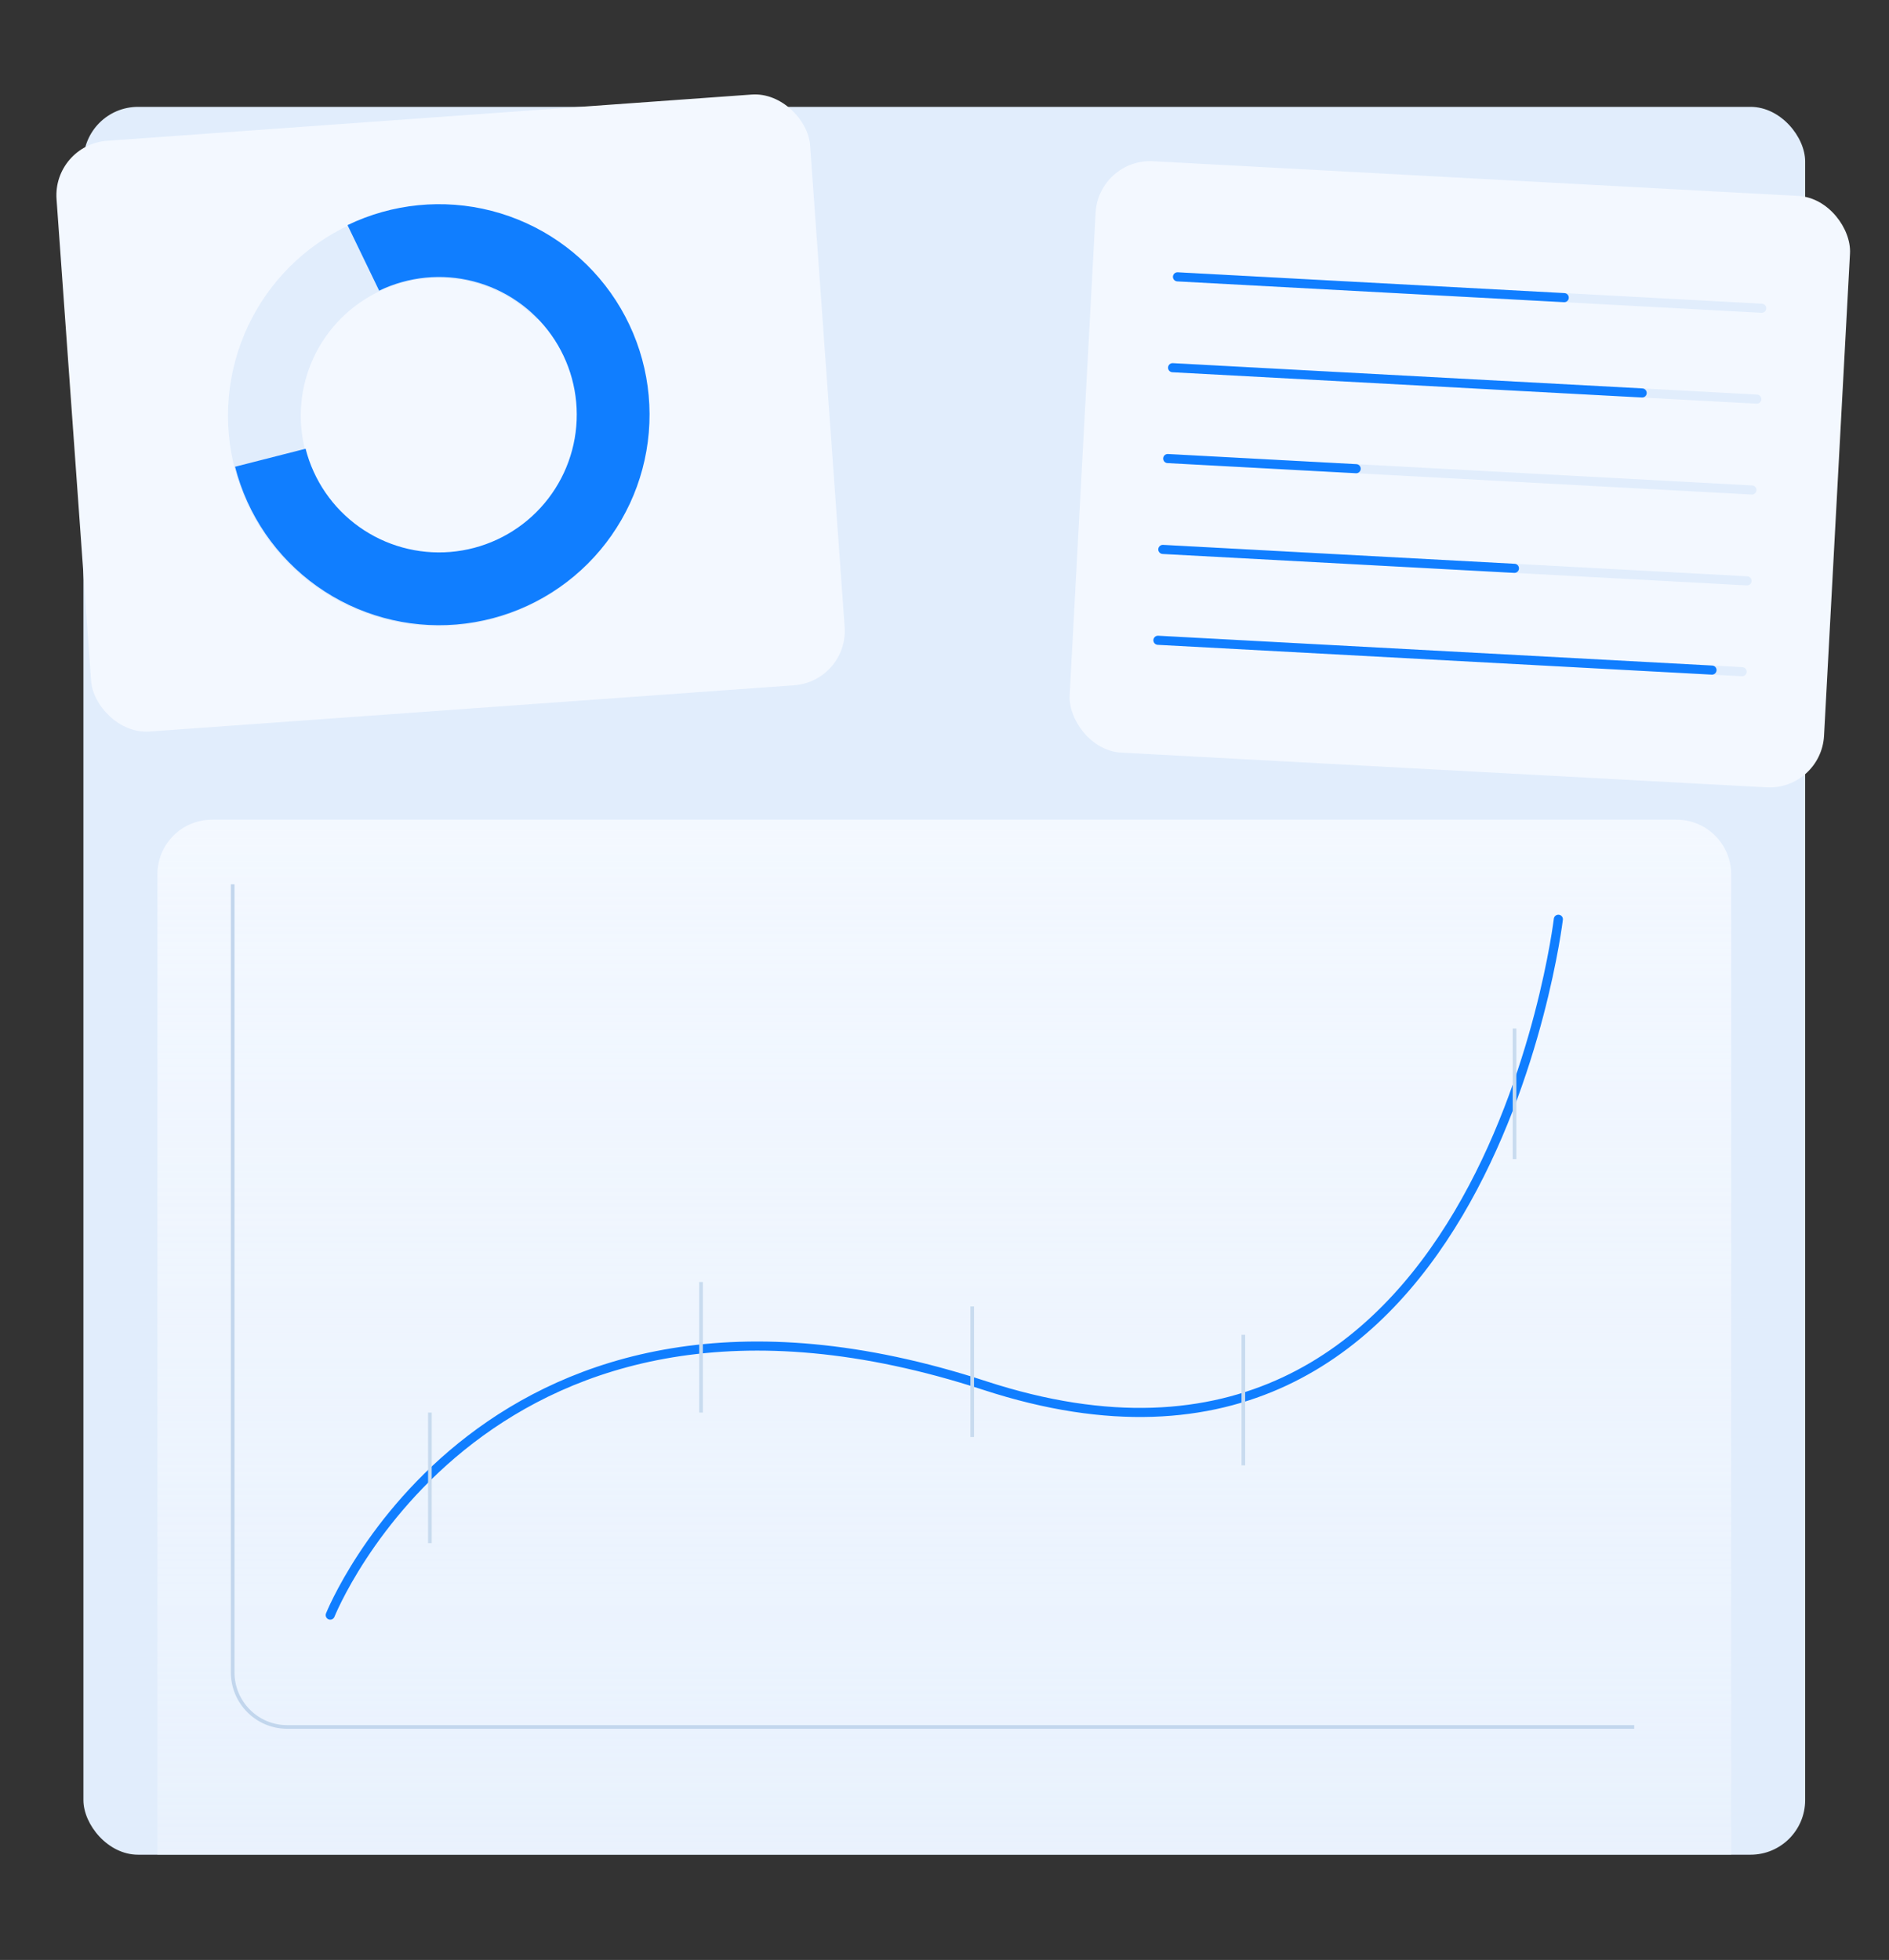 <svg width="1038" height="1077" viewBox="0 0 1038 1077" fill="none" xmlns="http://www.w3.org/2000/svg">
<rect x="0" y="0" width="1038" height="1077" fill="#333333" stroke="none"/>
<rect x="45.84" y="58.723" width="946.087" height="960.443" rx="30" fill="#E1EDFC"/>
<rect x="28.922" y="79.519" width="415.132" height="325.445" rx="30" transform="rotate(-4.104 28.922 79.519)" fill="#F3F8FF"/>
<path d="M309.407 161.591C293.61 145.41 272.592 135.347 250.082 133.188C227.572 131.029 205.025 136.913 186.44 149.795C167.855 162.678 154.434 181.727 148.557 203.564C142.681 225.4 144.729 248.612 154.337 269.082C163.946 289.553 180.495 305.958 201.049 315.388C221.602 324.818 244.831 326.663 266.615 320.596C288.4 314.529 307.331 300.942 320.051 282.246" stroke="#E1EDFC" stroke-width="40"/>
<rect x="603.645" y="86.978" width="415.132" height="325.445" rx="30" transform="rotate(3.08 603.645 86.978)" fill="#F3F8FF"/>
<path d="M86.5 480.422C86.5 463.853 99.931 450.422 116.5 450.422H921.27C937.838 450.422 951.27 463.853 951.27 480.422V1019.17H86.5V480.422Z" fill="url(#paint0_linear_290_2897)"/>
<path d="M856.31 505.132C856.31 505.132 815.079 850.787 541.178 761.384C267.276 671.98 181.462 887.5 181.462 887.5" stroke="#107EFF" stroke-width="5" stroke-linecap="round"/>
<path d="M127.852 485.922V918.977C127.852 935.545 141.283 948.977 157.852 948.977H897.986" stroke="#C2D6ED" stroke-width="2"/>
<line x1="236.223" y1="776.217" x2="236.223" y2="847.969" stroke="#C8DBEF" stroke-width="2"/>
<line x1="385.223" y1="704.465" x2="385.223" y2="776.217" stroke="#C8DBEF" stroke-width="2"/>
<line x1="534.223" y1="717.902" x2="534.223" y2="789.654" stroke="#C8DBEF" stroke-width="2"/>
<line x1="683.223" y1="733.467" x2="683.223" y2="805.219" stroke="#C8DBEF" stroke-width="2"/>
<line x1="832.223" y1="565.164" x2="832.223" y2="636.916" stroke="#C8DBEF" stroke-width="2"/>
<path d="M148.544 251.53C154.135 273.441 167.305 292.664 185.72 305.789C204.135 318.914 226.603 325.092 249.139 323.228C271.676 321.364 292.823 311.577 308.831 295.605C324.838 279.632 334.671 258.506 336.584 235.974C338.498 213.441 332.369 190.96 319.284 172.516C306.199 154.073 287.005 140.861 265.106 135.223C243.206 129.585 220.018 131.885 199.654 141.717" stroke="#107EFF" stroke-width="40"/>
<path d="M647.031 152.125L968.051 169.397" stroke="#E1EDFC" stroke-width="5" stroke-linecap="round"/>
<path d="M647.031 152.125L859.536 163.559" stroke="#107EFF" stroke-width="5" stroke-linecap="round"/>
<path d="M644.344 202.053L965.364 219.325" stroke="#E1EDFC" stroke-width="5" stroke-linecap="round"/>
<path d="M644.344 202.053L902.365 215.935" stroke="#107EFF" stroke-width="5" stroke-linecap="round"/>
<path d="M641.66 251.98L962.68 269.253" stroke="#E1EDFC" stroke-width="5" stroke-linecap="round"/>
<path d="M641.66 251.98L745.206 257.552" stroke="#107EFF" stroke-width="5" stroke-linecap="round"/>
<path d="M638.973 301.908L959.993 319.18" stroke="#E1EDFC" stroke-width="5" stroke-linecap="round"/>
<path d="M638.973 301.908L832.17 312.303" stroke="#107EFF" stroke-width="5" stroke-linecap="round"/>
<path d="M636.285 351.836L957.305 369.108" stroke="#E1EDFC" stroke-width="5" stroke-linecap="round"/>
<path d="M636.285 351.836L940.739 368.217" stroke="#107EFF" stroke-width="5" stroke-linecap="round"/>
<defs>
<linearGradient id="paint0_linear_290_2897" x1="518.885" y1="450.422" x2="518.885" y2="1019.17" gradientUnits="userSpaceOnUse">
<stop stop-color="#F3F8FF"/>
<stop offset="1" stop-color="#F3F8FF" stop-opacity="0.45"/>
</linearGradient>
</defs>
</svg>
